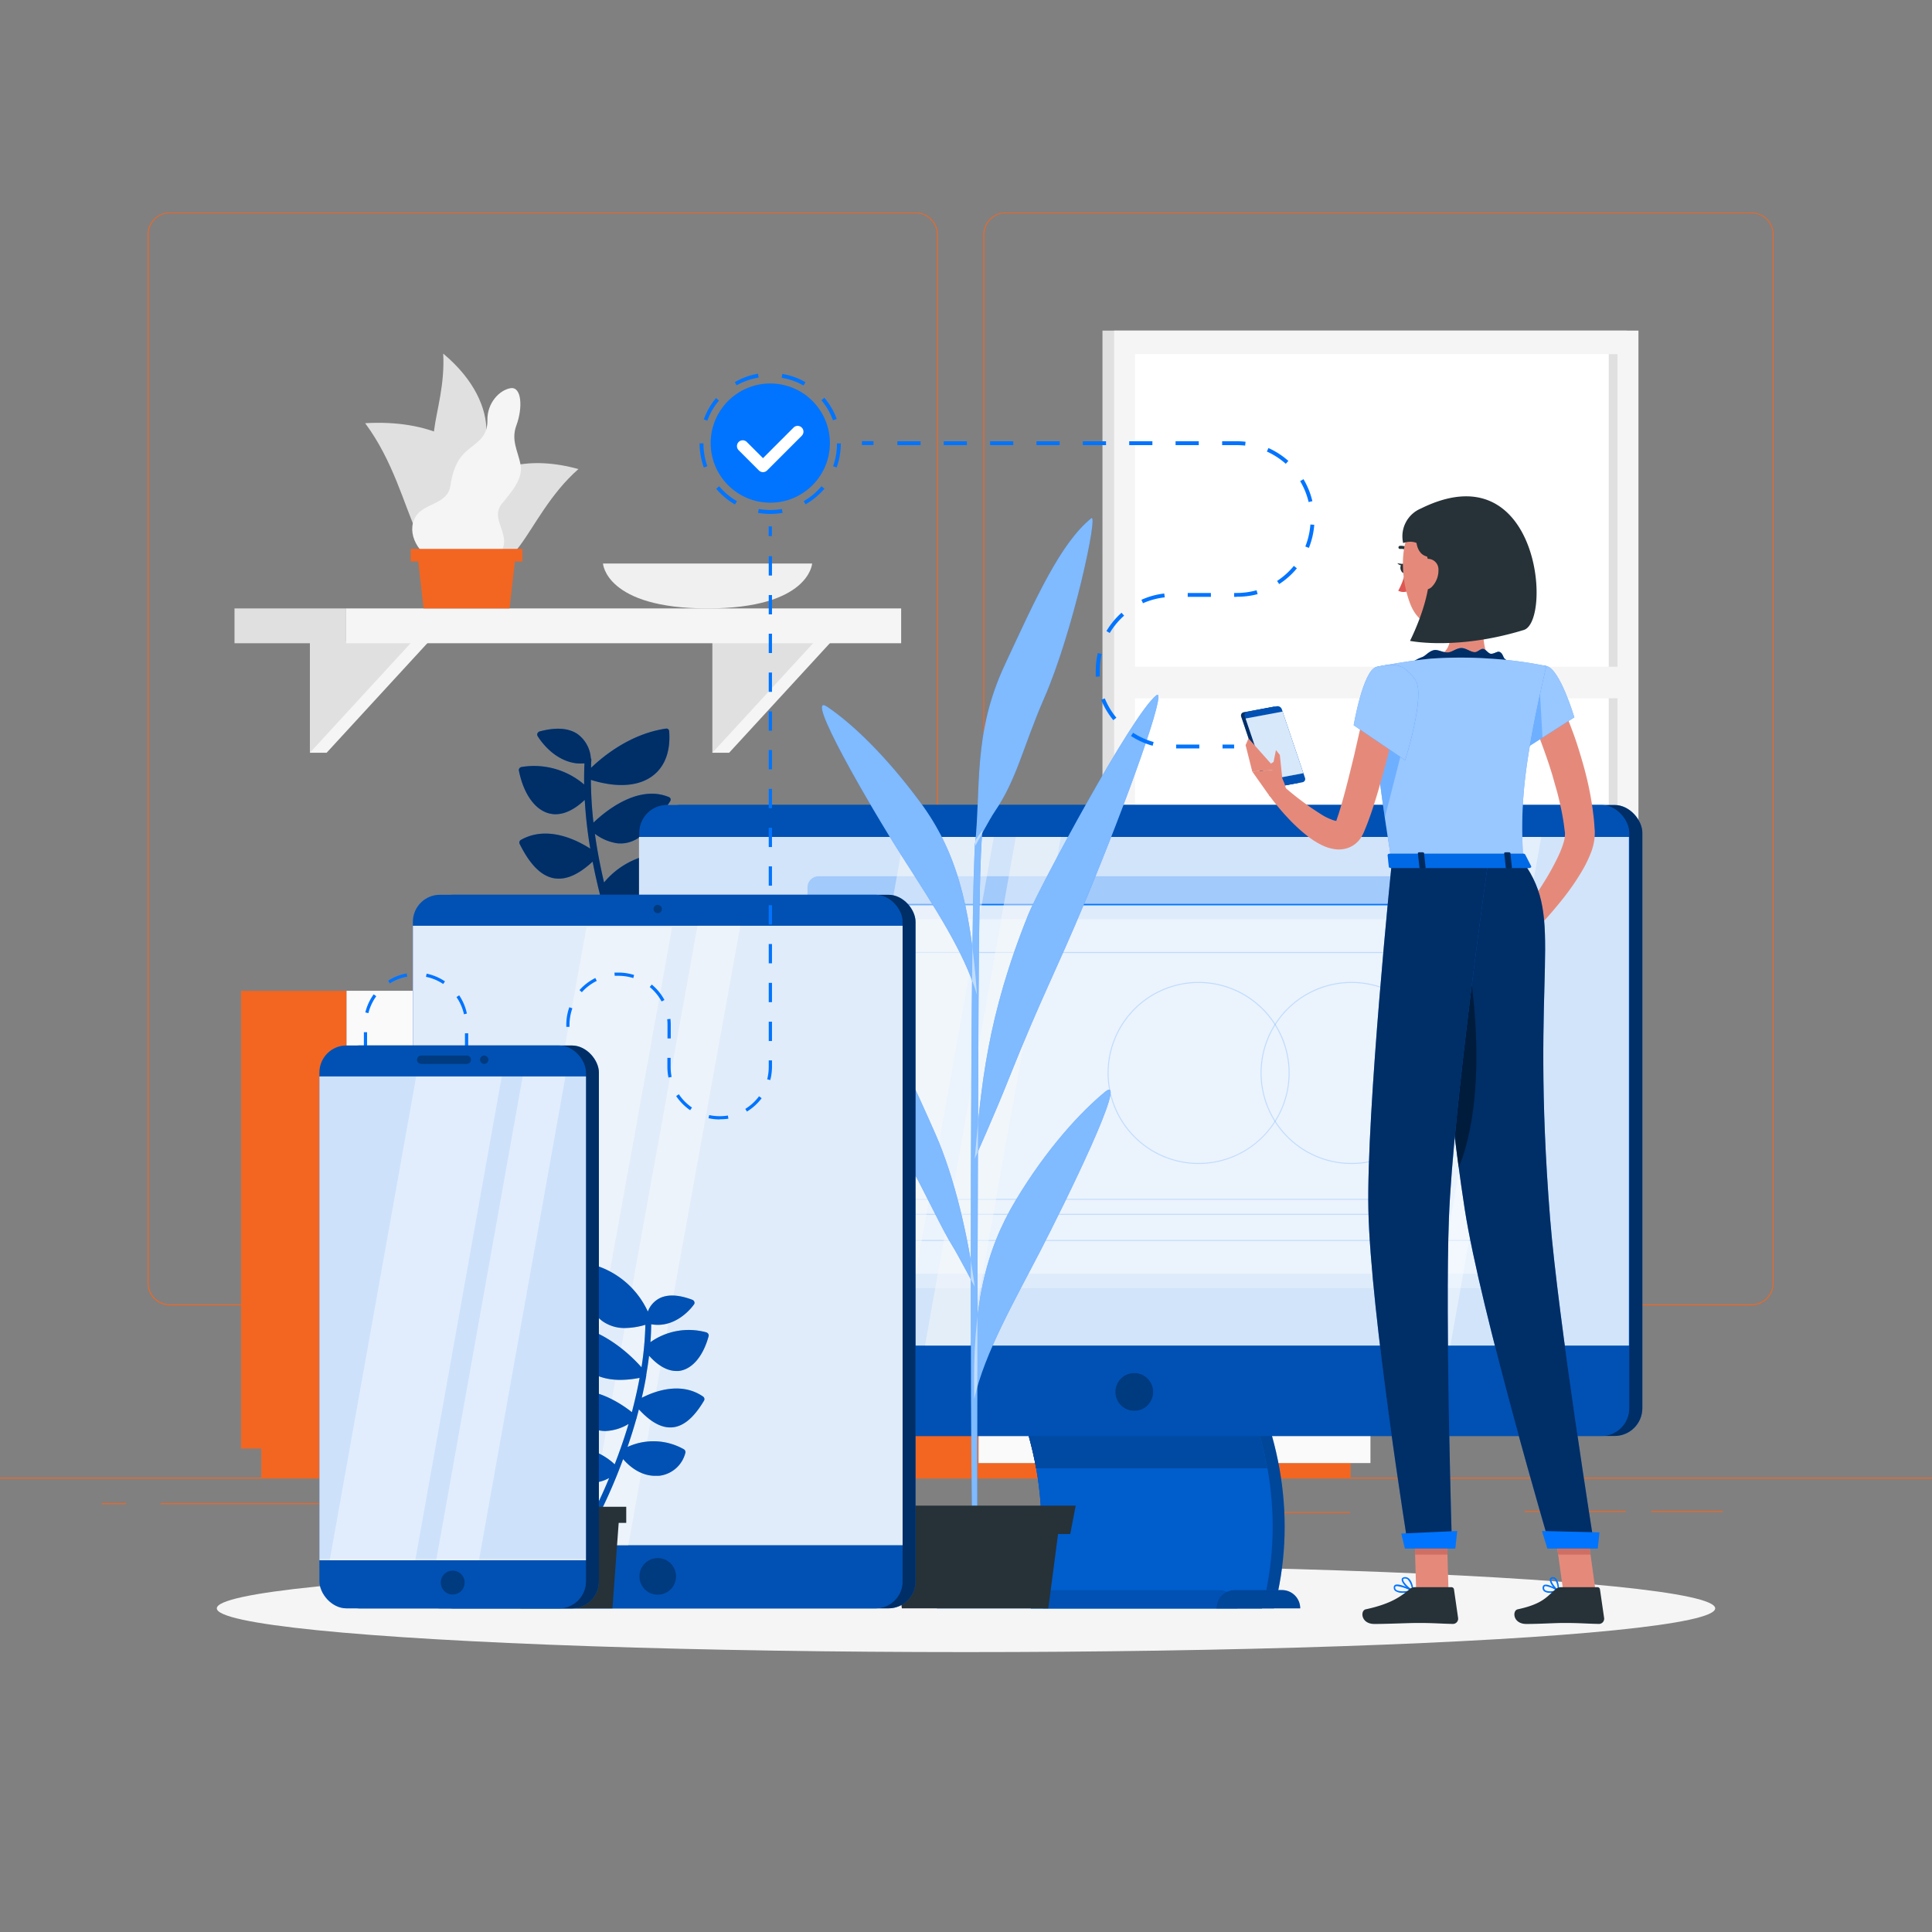 <svg xmlns="http://www.w3.org/2000/svg" viewBox="0 0 500 500"><rect x="0" y="0" width="500" height="500" fill="#808080" stroke="none"/><path d="M0 382.4h500v.25H0zM427.32 391.05h18.53v.25h-18.53zM394.59 391.05h26.16v.25h-26.16zM330.03 391.3h19.36v.25h-19.36zM41.58 389.03h43.19v.25H41.58zM26.34 389.03h6.33v.25h-6.33zM101.97 396.56h62.98v.25h-62.98zM237 337.8H43.91a5.71 5.71 0 0 1-5.7-5.71V60.66a5.71 5.71 0 0 1 5.7-5.66H237a5.71 5.71 0 0 1 5.71 5.71v271.38a5.71 5.71 0 0 1-5.71 5.71ZM43.91 55.2a5.46 5.46 0 0 0-5.45 5.46v271.43a5.46 5.46 0 0 0 5.45 5.46H237a5.47 5.47 0 0 0 5.46-5.46V60.66A5.47 5.47 0 0 0 237 55.2ZM453.31 337.8h-193.1a5.72 5.72 0 0 1-5.71-5.71V60.66a5.72 5.72 0 0 1 5.71-5.66h193.1a5.71 5.71 0 0 1 5.69 5.66v271.43a5.71 5.71 0 0 1-5.69 5.71ZM260.21 55.2a5.47 5.47 0 0 0-5.46 5.46v271.43a5.47 5.47 0 0 0 5.46 5.46h193.1a5.47 5.47 0 0 0 5.46-5.46V60.66a5.47 5.47 0 0 0-5.46-5.46Z" style="fill:#f26622"/><path d="M285.32 85.56h135.7v129.56h-135.7z" style="fill:#e0e0e0"/><path d="M288.33 85.56h135.7v129.56h-135.7z" style="fill:#f5f5f5"/><path d="M297.48 87.91h117.4v124.87h-117.4z" style="fill:#ffffff" transform="rotate(90 356.185 150.345)"/><path d="M358.78 149.2h117.4v2.28h-117.4z" style="fill:#e0e0e0" transform="rotate(90 417.48 150.34)"/><path d="M290.57 172.55h131.22v8.16H290.57z" style="fill:#f5f5f5"/><path d="M226.47 319.25h26.78v59.39h-26.78zM231.62 378.64h117.92v3.76H231.62z" style="fill:#f26622"/><path d="M253.26 319.25h101.42v59.39H253.26z" style="fill:#fafafa" transform="rotate(180 303.965 348.945)"/><path d="M263.79 326.56h80.36v19.48h-80.36z" style="fill:#f26622" transform="rotate(180 303.965 336.3)"/><path d="M263.79 351.85h80.36v19.48h-80.36z" style="fill:#f26622" transform="rotate(180 303.965 361.585)"/><rect width="26.45" height="2.67" x="290.74" y="334.96" rx="1.18" style="fill:#fafafa"/><rect width="26.45" height="2.67" x="290.74" y="360.25" rx="1.18" style="fill:#fafafa"/><path d="M62.37 256.42h27.32v118.47H62.37zM67.62 374.89h134.72v7.51H67.62z" style="fill:#f26622"/><path d="M89.69 256.42h117.89v118.47H89.69z" style="fill:#fafafa" transform="rotate(180 148.635 315.655)"/><path d="M100.43 271h96.41v38.86h-96.41z" style="fill:#f26622" transform="rotate(180 148.635 290.425)"/><path d="M100.43 321.45h96.41v38.86h-96.41z" style="fill:#f26622" transform="rotate(180 148.635 340.88)"/><path d="M159.46 293.09h-21.65a2.67 2.67 0 0 1-2.66-2.66 2.67 2.67 0 0 1 2.66-2.67h21.65a2.67 2.67 0 0 1 2.66 2.67 2.67 2.67 0 0 1-2.66 2.66ZM159.46 343.54h-21.65a2.67 2.67 0 0 1-2.66-2.66 2.67 2.67 0 0 1 2.66-2.66h21.65a2.67 2.67 0 0 1 2.66 2.66 2.66 2.66 0 0 1-2.66 2.66ZM315 309.83s-20.12-34.69 7.79-62.3c0 0 7.29 4.74 7.18 11.13s-7.8 8-6.15 13.33 8.91 10.55 4.15 15 .76 8.32.44 13.72-13.41 9.12-13.41 9.12Z" style="fill:#fafafa"/><path d="M285.58 299.92s.69 19.33 27.07 19.33 27.06-19.33 27.06-19.33Z" style="fill:#f26622"/><path d="M316.52 313s8.15-39.27-27-56.67c0 0-5.41 6.81-3.29 12.83s9.92 5.13 10 10.71-5.14 12.83.78 15.5 1.89 8.15 3.9 13.17 15.61 4.46 15.61 4.46Z" style="fill:#f26622"/><path d="M156.05 145.84s.69 11.62 27.06 11.62 27.07-11.62 27.07-11.62Z" style="fill:#f0f0f0"/><path d="m84.53 165.92-4.33 28.89h4.33l26.56-28.89H84.53z" style="fill:#f5f5f5"/><path d="M80.2 165.92v28.89l26.56-28.89H80.2z" style="fill:#e0e0e0"/><path d="m188.7 165.92-4.34 28.89h4.34l26.56-28.89H188.7z" style="fill:#f5f5f5"/><path d="M184.36 165.92v28.89l26.57-28.89h-26.57z" style="fill:#e0e0e0"/><path d="M60.7 157.46h28.89v9.01H60.7z" style="fill:#e0e0e0" transform="rotate(180 75.14 161.965)"/><path d="M89.59 157.46h143.63v9.01H89.59z" style="fill:#f5f5f5"/><path d="M119.1 120.44c7.47 1 12.09-15.19-4.4-28.93.89 15.9-8.61 27.14 4.4 28.93Z" style="fill:#e0e0e0"/><path d="M124.59 141.7c10.82-7.59 3.41-34.1-30.09-32.18 14.5 19.48 11.21 45.4 30.09 32.18Z" style="fill:#e0e0e0"/><path d="M120.77 141.52c-7.2-7.75 3-27.25 28.93-20.13-14.62 12.84-16.39 33.61-28.93 20.13Z" style="fill:#e0e0e0"/><path d="M130 130.22c2.49-3 5.43-6.44 4.72-10s-2.5-6.29-1.08-10.13c1.7-4.6 1.37-10.09-1.5-9.63s-6.09 3.83-6 8.28-2.77 5.7-5.42 8-3.68 5.64-4.16 9c-.83 5.22-7.6 4.23-9.4 8.77-1.85 4.38 1.85 10.22 7.77 11.56s10.14 2.18 14.18-2.44c4.1-4.99-2.8-9.07.89-13.41Z" style="fill:#f5f5f5"/><path d="M109.62 157.46h22.25l1.68-14.79h-25.61l1.68 14.79z" style="fill:#f26622"/><path d="M106.28 142.05h28.92v3.26h-28.92z" style="fill:#f26622" transform="rotate(180 120.745 143.68)"/><path d="M157.7 240.48h24.16v15.93H157.7z" style="fill:#f5f5f5"/><path d="M139.57 240.48h18.14v15.93h-18.14z" style="fill:#e0e0e0" transform="rotate(180 148.635 248.45)"/><path d="M122.12 232h10.36v24.42h-10.36z" style="fill:#f5f5f5"/><path d="M114.34 232h7.78v24.42h-7.78z" style="fill:#e0e0e0" transform="rotate(180 118.23 244.21)"/><ellipse cx="250" cy="416.24" rx="193.89" ry="11.32" style="fill:#f5f5f5"/><path d="M157.18 231.82a13 13 0 0 0 3.62 1 11 11 0 0 0 7.33-1.7c3.43-2.22 5.51-6.11 5.18-9.69a.7.7 0 0 0-.71-.63 20.93 20.93 0 0 0-16.27 7.58c-.94-4-1.77-8.23-2.37-12.59a12.59 12.59 0 0 0 5.69 2.44 7.9 7.9 0 0 0 2.57-.11c4.47-.92 8-5.71 11.22-10.76a.77.77 0 0 0 .1-.62.67.67 0 0 0-.4-.45c-8.15-3.4-16.79 3.95-19.55 6.6a104.07 104.07 0 0 1-.67-11.06 30.13 30.13 0 0 0 5.35 1.18c4.39.51 8.08-.25 10.72-2.29 3.13-2.4 4.58-6.39 4.19-11.52a.71.71 0 0 0-.83-.64c-9.28 1.35-16.41 7.29-19.38 10.15 0-.66 0-1.32.07-2a.71.71 0 0 0-.13-.46 8.47 8.47 0 0 0-3.54-6.35c-2.33-1.51-5.59-1.71-9.7-.61a.9.9 0 0 0-.56.47.76.76 0 0 0 0 .69c.17.29 3.76 6.35 10.09 7.1a11.72 11.72 0 0 0 2.06 0c-.08 1.82-.11 3.65-.08 5.48a19.93 19.93 0 0 0-16.18-4.54.9.9 0 0 0-.57.34.77.77 0 0 0-.14.62c1.26 6.19 4.31 10.36 8.16 11.14.17 0 .35.06.54.09 2 .23 4.86-.36 8.34-3.67a115.68 115.68 0 0 0 1.43 12.62c-3.36-2.17-11.07-6.14-17.93-2.28a.8.8 0 0 0-.37 1c2.79 5.64 5.83 8.58 9.31 9h.09c2.9.31 6-1.13 9.51-4.36.79 4.08 1.73 8 2.73 11.64-3.24-2.71-7.38-2.83-12.79-.4a.87.87 0 0 0-.48.58.7.7 0 0 0 .19.68c.23.23 4.16 4 9 4.55a9.38 9.38 0 0 0 5.39-.93 158.7 158.7 0 0 0 7.24 19.52.76.76 0 0 0 .62.43 1 1 0 0 0 .52-.09.9.9 0 0 0 .44-1.15 165 165 0 0 1-9.05-26Z" style="fill:#0074ff"/><path d="M157.18 231.82a13 13 0 0 0 3.62 1 11 11 0 0 0 7.33-1.7c3.43-2.22 5.51-6.11 5.18-9.69a.7.7 0 0 0-.71-.63 20.93 20.93 0 0 0-16.27 7.58c-.94-4-1.77-8.23-2.37-12.59a12.59 12.59 0 0 0 5.69 2.44 7.9 7.9 0 0 0 2.57-.11c4.47-.92 8-5.71 11.22-10.76a.77.77 0 0 0 .1-.62.67.67 0 0 0-.4-.45c-8.15-3.4-16.79 3.95-19.55 6.6a104.07 104.07 0 0 1-.67-11.06 30.13 30.13 0 0 0 5.35 1.18c4.39.51 8.08-.25 10.72-2.29 3.13-2.4 4.58-6.39 4.19-11.52a.71.71 0 0 0-.83-.64c-9.28 1.35-16.41 7.29-19.38 10.15 0-.66 0-1.32.07-2a.71.71 0 0 0-.13-.46 8.47 8.47 0 0 0-3.54-6.35c-2.33-1.51-5.59-1.71-9.7-.61a.9.9 0 0 0-.56.47.76.76 0 0 0 0 .69c.17.29 3.76 6.35 10.09 7.1a11.72 11.72 0 0 0 2.06 0c-.08 1.82-.11 3.65-.08 5.48a19.93 19.93 0 0 0-16.18-4.54.9.9 0 0 0-.57.34.77.77 0 0 0-.14.62c1.26 6.19 4.31 10.36 8.16 11.14.17 0 .35.06.54.09 2 .23 4.86-.36 8.34-3.67a115.68 115.68 0 0 0 1.43 12.62c-3.36-2.17-11.07-6.14-17.93-2.28a.8.8 0 0 0-.37 1c2.79 5.64 5.83 8.58 9.31 9h.09c2.9.31 6-1.13 9.51-4.36.79 4.08 1.73 8 2.73 11.64-3.24-2.71-7.38-2.83-12.79-.4a.87.87 0 0 0-.48.58.7.7 0 0 0 .19.68c.23.23 4.16 4 9 4.55a9.38 9.38 0 0 0 5.39-.93 158.7 158.7 0 0 0 7.24 19.52.76.76 0 0 0 .62.43 1 1 0 0 0 .52-.09.9.9 0 0 0 .44-1.15 165 165 0 0 1-9.05-26Z" style="opacity:.6" fill="#000000"/><rect width="256.18" height="163.3" x="168.86" y="208.33" rx="7.19" style="fill:#0074ff"/><rect width="256.18" height="163.3" x="168.86" y="208.33" rx="7.19" style="opacity:.6" fill="#000000"/><path d="M329.72 416.24H269.9c5.86-22.1 2.35-45.91-10.52-68h59.82c12.87 22.09 16.38 45.9 10.52 68Z" style="fill:#0074ff"/><path d="M326.6 416.24h-59.83c5.86-22.1 2.36-45.91-10.52-68h59.83c12.92 22.09 16.38 45.9 10.52 68Z" style="fill:#0074ff"/><path d="M328.64 380h-60.48a97.05 97.05 0 0 0-11.91-31.74h60.48A97.5 97.5 0 0 1 328.64 380Z" style="fill:#0074ff"/><g style="opacity:.4"><path d="M329.72 416.24H269.9c5.86-22.1 2.35-45.91-10.52-68h59.82c12.87 22.09 16.38 45.9 10.52 68Z" fill="#000000"/><path d="M326.6 416.24h-59.83c5.86-22.1 2.36-45.91-10.52-68h59.83c12.92 22.09 16.38 45.9 10.52 68Z" fill="#000000"/><path d="M328.64 380h-60.48a97.05 97.05 0 0 0-11.91-31.74h60.48A97.5 97.5 0 0 1 328.64 380Z" fill="#000000"/></g><path d="M326.6 416.24h-59.83c5.86-22.1 2.36-45.91-10.52-68h59.83c12.92 22.09 16.38 45.9 10.52 68Z" style="fill:#0074ff"/><path d="M326.6 416.24h-59.83c5.86-22.1 2.36-45.91-10.52-68h59.83c12.92 22.09 16.38 45.9 10.52 68Z" style="opacity:.2" fill="#000000"/><path d="M328 380h-59.9a97.89 97.89 0 0 0-11.8-31.74h59.9A97.89 97.89 0 0 1 328 380Z" style="opacity:.2" fill="#000000"/><rect width="256.18" height="163.3" x="165.46" y="208.33" rx="7.19" style="fill:#0074ff"/><rect width="256.18" height="163.3" x="165.46" y="208.33" rx="7.19" style="opacity:.3" fill="#000000"/><path d="M315.5 411.51h-68.3a4.73 4.73 0 0 0-4.73 4.73h77.76a4.73 4.73 0 0 0-4.73-4.73Z" style="fill:#0074ff"/><path d="M315.5 411.51h-68.3a4.73 4.73 0 0 0-4.73 4.73h77.76a4.73 4.73 0 0 0-4.73-4.73Z" style="opacity:.3" fill="#000000"/><path d="M165.46 216.6h256.18v131.63H165.46z" style="fill:#0074ff"/><path d="M165.37 216.6h256.18v131.63H165.37z" style="fill:#fafafa;opacity:.84"/><rect width="178.27" height="106.64" x="208.98" y="226.77" rx="2.84" style="fill:#0074ff;opacity:.23"/><path d="M386.5 234.11v96.46a2.84 2.84 0 0 1-2.84 2.84H211.07a2.85 2.85 0 0 1-2.84-2.84v-96.46Z" style="fill:#fafafa;opacity:.67"/><path d="M208.75 237.89h177.23v91.75H208.75z" style="fill:#ffffff;opacity:.41"/><path d="M349.79 301.23a23.55 23.55 0 1 1 23.55-23.55 23.58 23.58 0 0 1-23.55 23.55Zm0-46.85a23.3 23.3 0 1 0 23.3 23.3 23.32 23.32 0 0 0-23.3-23.3Z" style="fill:#0074ff;opacity:.19"/><path d="M310.2 301.23a23.55 23.55 0 1 1 23.55-23.55 23.59 23.59 0 0 1-23.55 23.55Zm0-46.85a23.3 23.3 0 1 0 23.3 23.3 23.33 23.33 0 0 0-23.3-23.3ZM373.22 314.39h-139a.12.12 0 0 1-.12-.13v-3.87a.12.12 0 0 1 .12-.13h139a.12.12 0 0 1 .12.13v3.87a.12.12 0 0 1-.12.13Zm-138.91-.25h138.78v-3.63H234.31Z" style="fill:#0074ff;opacity:.19"/><path d="M381 321.15H213.76a.12.12 0 0 1-.12-.13V246.5a.12.12 0 0 1 .12-.13H381a.12.12 0 0 1 .12.13V321a.12.12 0 0 1-.12.15Zm-167.08-.25h167v-74.28H213.89Z" style="fill:#0074ff;opacity:.19"/><path d="M378.77 230.46a1.51 1.51 0 1 0 1.51-1.5 1.5 1.5 0 0 0-1.51 1.5Z" style="fill:#ffffff"/><circle cx="374.93" cy="230.46" r="1.51" style="fill:#ffffff"/><circle cx="369.58" cy="230.46" r="1.51" style="fill:#ffffff"/><path d="M208.23 233.92H386.5v.38H208.23z" style="fill:#0074ff"/><path d="M233.93 216.6 210.4 348.23h23.29l23.53-131.63h-23.29zM262.9 216.6l-23.52 131.63h11.64l23.53-131.63H262.9z" style="fill:#fafafa;opacity:.47"/><path d="m393.06 216.6-23.53 131.63h5.83l23.52-131.63h-5.82zM382.81 216.6l-23.53 131.63h5.83l23.52-131.63h-5.82z" style="fill:#ffffff;opacity:.4"/><path d="M331.77 411.51h-12.23a4.73 4.73 0 0 0-4.73 4.73h21.68a4.72 4.72 0 0 0-4.72-4.73Z" style="fill:#0074ff"/><path d="M331.77 411.51h-12.23a4.73 4.73 0 0 0-4.73 4.73h21.68a4.72 4.72 0 0 0-4.72-4.73Z" style="opacity:.4" fill="#000000"/><path d="M298.45 360.23a4.9 4.9 0 1 1-4.9-4.9 4.9 4.9 0 0 1 4.9 4.9Z" style="fill:#0074ff"/><path d="M298.45 360.23a4.9 4.9 0 1 1-4.9-4.9 4.9 4.9 0 0 1 4.9 4.9Z" style="opacity:.5" fill="#000000"/><path d="M251.68 399.34c-.69-23.94-.63-169.93.76-181.92l1.89-2.61s-.87 2.32-1.08 43.35-.49 135.09-.26 141.18Z" style="fill:#0074ff"/><path d="M262.91 310.55c8-13.32 16.76-22.79 23.1-28s-10.28 28.62-16.78 41.21-14.51 26.51-17.09 38.27c-.5-23.92 2.76-38.16 10.77-51.48ZM252.3 219.1c1.64-15.14-.58-29.13 7.66-46.86s14.51-31.65 22.46-38.12c1.91-1.56-4.62 29.26-12.21 46.62-5.35 12.25-7.07 21-12.75 29.26-1.33 1.92-5.16 9.1-5.16 9.1ZM252.26 299.88c1.66-18.69 3.16-36.69 13.89-63.28 2.61-6.48 26.8-51.76 33.11-56.66 3.09-2.41-7.72 27.68-18.28 53-7.91 19-11.19 24.44-20 46.48-3.45 8.73-8.72 20.46-8.72 20.46ZM238.18 207.65c-9-12.19-17.7-20.43-24.09-24.74s11 25.66 19.36 38.74 15.93 24.43 19.39 35.77c-1.66-23.87-5.66-37.57-14.66-49.77ZM252.26 333c-1.7-13-5.2-28.27-10.2-39.59s-12.7-28.68-18.82-34.57c-1.47-1.42 6.4 32.35 11.46 41.33s8.76 17.45 11.94 22.54c1.06 1.65 5.62 10.29 5.62 10.29Z" style="fill:#0074ff"/><path d="M251.68 399.34c-.69-23.94-.63-169.93.76-181.92l1.89-2.61s-.87 2.32-1.08 43.35-.49 135.09-.26 141.18Z" style="fill:#ffffff;opacity:.5"/><path d="M262.91 310.55c8-13.32 16.76-22.79 23.1-28s-10.28 28.62-16.78 41.21-14.51 26.51-17.09 38.27c-.5-23.92 2.76-38.16 10.77-51.48ZM252.3 219.1c1.64-15.14-.58-29.13 7.66-46.86s14.51-31.65 22.46-38.12c1.91-1.56-4.62 29.26-12.21 46.62-5.35 12.25-7.07 21-12.75 29.26-1.33 1.92-5.16 9.1-5.16 9.1ZM252.26 299.88c1.66-18.69 3.16-36.69 13.89-63.28 2.61-6.48 26.8-51.76 33.11-56.66 3.09-2.41-7.72 27.68-18.28 53-7.91 19-11.19 24.44-20 46.48-3.45 8.73-8.72 20.46-8.72 20.46ZM238.18 207.65c-9-12.19-17.7-20.43-24.09-24.74s11 25.66 19.36 38.74 15.93 24.43 19.39 35.77c-1.66-23.87-5.66-37.57-14.66-49.77ZM252.26 333c-1.7-13-5.2-28.27-10.2-39.59s-12.7-28.68-18.82-34.57c-1.47-1.42 6.4 32.35 11.46 41.33s8.76 17.45 11.94 22.54c1.06 1.65 5.62 10.29 5.62 10.29Z" style="fill:#ffffff;opacity:.5"/><path d="M271.3 416.24h-37.9l-2.86-21.78h43.62l-2.86 21.78z" style="fill:#263238"/><path d="M276.98 397h-49.27l-1.41-7.35h52.09l-1.41 7.35z" style="fill:#263238"/><rect width="126.73" height="184.67" x="110.21" y="231.57" rx="6.99" style="fill:#0074ff"/><rect width="126.73" height="184.67" x="110.21" y="231.57" rx="6.99" style="opacity:.6" fill="#000000"/><rect width="126.73" height="184.67" x="106.86" y="231.57" rx="6.99" style="fill:#0074ff"/><rect width="126.73" height="184.67" x="106.86" y="231.57" rx="6.99" style="opacity:.3" fill="#000000"/><path d="M106.86 239.59h126.73v160.3H106.86z" style="fill:#fafafa"/><path d="M106.86 239.59h126.73v160.3H106.86z" style="fill:#0074ff;opacity:.1"/><path d="m151.79 239.99-29 160.3h22.15l29-160.3h-22.15zM180.52 239.59l-29 160.31h11.07l29-160.31h-11.07z" style="fill:#fafafa;opacity:.48"/><circle cx="170.22" cy="407.97" r="4.76" style="fill:#0074ff"/><circle cx="170.22" cy="407.97" r="4.76" style="opacity:.5" fill="#000000"/><path d="M171.32 235.26a1.1 1.1 0 1 1-1.1-1.1 1.1 1.1 0 0 1 1.1 1.1Z" style="fill:#0074ff"/><path d="M171.32 235.26a1.1 1.1 0 1 1-1.1-1.1 1.1 1.1 0 0 1 1.1 1.1Z" style="opacity:.5" fill="#000000"/><path d="m328.51 204 7.63-1.43a.84.84 0 0 0 .65-1.12l-6-17.77a1.18 1.18 0 0 0-1.29-.76l-7.62 1.42a.84.84 0 0 0-.65 1.13l6 17.77a1.16 1.16 0 0 0 1.28.76Z" style="fill:#0074ff"/><path d="m328.51 204 7.63-1.43a.84.84 0 0 0 .65-1.12l-6-17.77a1.18 1.18 0 0 0-1.29-.76l-7.62 1.42a.84.84 0 0 0-.65 1.13l6 17.77a1.16 1.16 0 0 0 1.28.76Z" style="opacity:.6" fill="#000000"/><path d="m329.45 203.86 7.62-1.42a.84.84 0 0 0 .65-1.13l-6-17.77a1.18 1.18 0 0 0-1.29-.76l-7.62 1.43a.83.83 0 0 0-.65 1.12l6 17.77a1.18 1.18 0 0 0 1.29.76Z" style="fill:#0074ff"/><path d="m329.45 203.86 7.62-1.42a.84.84 0 0 0 .65-1.13l-6-17.77a1.18 1.18 0 0 0-1.29-.76l-7.62 1.43a.83.83 0 0 0-.65 1.12l6 17.77a1.18 1.18 0 0 0 1.29.76Z" style="opacity:.3" fill="#000000"/><path d="m327.75 201.89 9.56-1.79-5.38-15.94-9.57 1.79 5.39 15.94z" style="fill:#fafafa"/><path d="m327.75 201.89 9.56-1.79-5.38-15.94-9.57 1.79 5.39 15.94z" style="fill:#0074ff;opacity:.14"/><path d="m322.36 192.84.75-1.74 7.2 8.09-6.23.48-1.72-6.83z" style="fill:#e58a7b"/><circle cx="199.35" cy="114.67" r="15.43" style="fill:#0074ff"/><path d="M199.35 133a18.47 18.47 0 0 1-3.16-.27l.17-1a17.83 17.83 0 0 0 6 0l.17 1a18.91 18.91 0 0 1-3.18.27Zm-9.13-2.44a18.31 18.31 0 0 1-4.87-4.07l.77-.65a17.23 17.23 0 0 0 4.6 3.86Zm18.28 0-.5-.86a17.23 17.23 0 0 0 4.6-3.86l.76.64a18.15 18.15 0 0 1-4.86 4.02ZM182.16 121a18.22 18.22 0 0 1-1.1-6.26h1a17.19 17.19 0 0 0 1 5.91Zm34.38 0-.94-.34a17.19 17.19 0 0 0 1-5.91h1a18.22 18.22 0 0 1-1.06 6.17Zm-33.46-12.13-.94-.34a18.27 18.27 0 0 1 3.17-5.51l.76.64a17.36 17.36 0 0 0-2.99 5.13Zm32.5-.1a17.2 17.2 0 0 0-3-5.18l.77-.65a18.42 18.42 0 0 1 3.2 5.48Zm-24.92-9-.5-.86a17.92 17.92 0 0 1 6-2.19l.17 1a17.29 17.29 0 0 0-5.67 1.99Zm17.28 0a17 17 0 0 0-5.64-2l.17-1a18.28 18.28 0 0 1 6 2.15ZM316.39 192.69h3v1h-3zM310.38 193.69h-6v-1h6ZM298.3 193a19.92 19.92 0 0 1-5.6-2.53l.55-.83a19 19 0 0 0 5.31 2.39Zm-10.17-6.62a19.83 19.83 0 0 1-3.14-5.27l.93-.37a19.14 19.14 0 0 0 3 5Zm-4.54-11.25v-1.54a20.17 20.17 0 0 1 .52-4.58l1 .23a19.21 19.21 0 0 0-.49 4.35v1.47Zm3.62-11.3-.86-.51a20.22 20.22 0 0 1 3.9-4.74l.67.75a19.11 19.11 0 0 0-3.71 4.47Zm8.6-7.69-.41-.91a19.82 19.82 0 0 1 5.91-1.63l.12 1a19.16 19.16 0 0 0-5.62 1.51Zm24.24-1.68h-.66v-1h.66a19.39 19.39 0 0 0 5.15-.7l.27 1a20.19 20.19 0 0 1-5.42.67Zm-6.67 0h-6v-1h6Zm17.68-3.28-.55-.83a19.2 19.2 0 0 0 4.34-3.9l.78.63a20 20 0 0 1-4.57 4.07Zm7.69-9.38-.93-.37a19.47 19.47 0 0 0 1.31-5.69l1 .08a20.42 20.42 0 0 1-1.38 5.95Zm-.08-11.87a19.1 19.1 0 0 0-2.19-5.41l.86-.51a20 20 0 0 1 2.3 5.69Zm-5.91-9.9a19.36 19.36 0 0 0-4.89-3.17l.4-.91a20 20 0 0 1 5.15 3.33Zm-10.52-4.71a19.77 19.77 0 0 0-2.18-.12h-3.77v-1h3.76a17.25 17.25 0 0 1 2.3.13Zm-12-.12h-6v-1h6Zm-12 0h-6v-1h6Zm-12 0h-6v-1h6Zm-12 0h-6v-1h6Zm-12 0h-6v-1h6Zm-12 0h-6v-1h6Zm-12 0h-6v-1h6ZM223.06 114.17h3v1h-3zM198.93 136.22h.84v2.51h-.84zM95 302.28h-.83v-5H95Zm0-10h-.83v-5H95Zm91.27-2.57a13.51 13.51 0 0 1-2.91-.32l.18-.81a13.12 13.12 0 0 0 4.84.12l.13.82a13.91 13.91 0 0 1-2.26.14Zm-51.54 0-.05-.84a12.71 12.71 0 0 0 4.68-1.21l.36.75a13.51 13.51 0 0 1-5.01 1.22Zm-5.13-.71a13.49 13.49 0 0 1-4.49-2.53l.54-.64a12.66 12.66 0 0 0 4.21 2.38Zm63.72-1.31-.44-.71a12.77 12.77 0 0 0 3.56-3.27l.68.5a13.56 13.56 0 0 1-3.8 3.45Zm-14.71-.37a13.56 13.56 0 0 1-3.62-3.66l.7-.47a12.65 12.65 0 0 0 3.4 3.44Zm-34.78-2-.61-.56a12.72 12.72 0 0 0 2.52-4.13l.79.29a13.51 13.51 0 0 1-2.7 4.34Zm-21.94-2.84a13.35 13.35 0 0 1-1.48-4.94l.83-.08a12.55 12.55 0 0 0 1.39 4.63Zm-26.89-.3h-.83v-5H95Zm104.36-2.65-.81-.21a13.13 13.13 0 0 0 .4-3.18v-1.71h.84v1.71a13.82 13.82 0 0 1-.45 3.39Zm-26.36-.66a13.82 13.82 0 0 1-.28-2.73v-2.36h.84v2.36a12.93 12.93 0 0 0 .26 2.56Zm-25.64-3.08h-.83v-5h.83Zm-26.19-3.37h-.84v-5h.84ZM95 272.13h-.83v-5H95Zm104.79-2.72h-.84v-5h.84Zm-26.2-.66h-.84v-3.54a11.32 11.32 0 0 0-.08-1.43l.83-.1a13.08 13.08 0 0 1 .09 1.53Zm-26.2-3h-.83v-.53a13.52 13.52 0 0 1 .78-4.55l.79.28a12.62 12.62 0 0 0-.74 4.27Zm-27.32-3.26a12.57 12.57 0 0 0-1.93-4.44l.69-.47a13.3 13.3 0 0 1 2 4.73Zm-24.71-.28-.81-.2a13.4 13.4 0 0 1 2.16-4.68l.67.49a12.81 12.81 0 0 0-2.04 4.38Zm104.43-2.85h-.84v-5h.84Zm-28.57-.18a12.73 12.73 0 0 0-3.07-3.74l.53-.64a13.54 13.54 0 0 1 3.28 4Zm-20.62-2.38-.63-.56a13.48 13.48 0 0 1 4.1-3.13l.37.75a12.5 12.5 0 0 0-3.86 2.93Zm-35.9-2.14a12.52 12.52 0 0 0-4.46-1.86l.17-.82a13.33 13.33 0 0 1 4.75 2Zm-13.8-.15-.44-.71a13.2 13.2 0 0 1 4.8-1.88l.15.83a12.53 12.53 0 0 0-4.53 1.75Zm63-1.38a12.6 12.6 0 0 0-3.82-.59h-1l-.06-.84h1a13.73 13.73 0 0 1 4.08.62Zm35.89-3.82h-.84v-5h.84Zm0-10.05h-.84v-5h.84Zm0-10.05h-.84v-5h.84Zm0-10h-.84v-5h.84Zm0-10.05h-.84v-5h.84Zm0-10.06h-.84v-5h.84Zm0-10h-.84v-5h.84Zm0-10.05h-.84v-5h.84Zm0-10.05h-.84v-5h.84Zm0-10h-.84v-5h.84Zm0-10.05h-.84v-5h.84ZM94.15 307.41h.84v2.51h-.84z" style="fill:#0074ff"/><path d="M197.46 122.19a1.53 1.53 0 0 1-1.06-.44l-5.24-5.24a1.51 1.51 0 0 1 0-2.12 1.49 1.49 0 0 1 2.12 0l4.18 4.18 7.95-7.95a1.5 1.5 0 0 1 2.12 2.12l-9 9a1.49 1.49 0 0 1-1.07.45Z" style="fill:#ffffff"/><path d="M385.5 152.11c-1 5-3.18 15 .3 18.35 0 0-1.36 5-10.59 5-10.16 0-4.86-5-4.86-5 5.55-1.32 5.4-5.43 4.44-9.29Z" style="fill:#e58a7b"/><path d="M365.28 172.17c0-.75 1.14-1.52 2.8-2.12.89-.33 1.76-1.58 3.11-1.81 1-.17 2.29.69 3.57.6 1.07-.08 2.19-1.12 3.43-1.13s2.24 1 3.46 1.07c.76 0 1.52-.92 2.16-.86s1.33 1.15 1.94 1.26c.81.14 1.72-.67 2.27-.49.88.28 1 1.47 1.39 1.79 1.12.91 2 1.77 1 1.93-2.47.39-2.57-1-5.07-1s-2.5 1-5 .95-2.49-1-5-1-2.46.69-5 .95a13.15 13.15 0 0 1-5.06-.14Z" style="fill:#0074ff"/><path d="M365.28 172.17c0-.75 1.14-1.52 2.8-2.12.89-.33 1.76-1.58 3.11-1.81 1-.17 2.29.69 3.57.6 1.07-.08 2.19-1.12 3.43-1.13s2.24 1 3.46 1.07c.76 0 1.52-.92 2.16-.86s1.33 1.15 1.94 1.26c.81.14 1.72-.67 2.27-.49.88.28 1 1.47 1.39 1.79 1.12.91 2 1.77 1 1.93-2.47.39-2.57-1-5.07-1s-2.5 1-5 .95-2.49-1-5-1-2.46.69-5 .95a13.15 13.15 0 0 1-5.06-.14Z" style="opacity:.6" fill="#000000"/><path d="M403.66 181.23c1.3 2.75 2.32 5.38 3.35 8.12s1.86 5.5 2.66 8.29a87.18 87.18 0 0 1 2 8.56c.24 1.45.49 2.9.65 4.39.1.73.19 1.47.24 2.22l.17 2.3a14.15 14.15 0 0 1-1 5.56 31.72 31.72 0 0 1-2.05 4.3 62.78 62.78 0 0 1-5 7.36A111.37 111.37 0 0 1 393 245l-3.12-2.88c1.65-2.18 3.34-4.42 4.92-6.68s3.16-4.52 4.59-6.83a66.12 66.12 0 0 0 3.88-7 25 25 0 0 0 1.34-3.41 7.62 7.62 0 0 0 .4-2.69l-.25-1.89c-.07-.65-.18-1.3-.31-2-.21-1.3-.5-2.61-.79-3.91s-.62-2.6-1-3.9-.72-2.6-1.12-3.89c-.79-2.58-1.7-5.15-2.64-7.69s-2-5.12-3-7.49Z" style="fill:#e58a7b"/><path d="M400.25 172.37c3.48.76 7.19 13.28 7.19 13.28l-13.7 8.74s-4.3-10-2.64-14.36c1.74-4.5 5.04-8.56 9.15-7.66Z" style="fill:#0074ff"/><path d="M400.25 172.37c3.48.76 7.19 13.28 7.19 13.28l-13.7 8.74s-4.3-10-2.64-14.36c1.74-4.5 5.04-8.56 9.15-7.66Z" style="fill:#ffffff;opacity:.6"/><path d="m398.39 176.63-4.68 17.68v.08l5.48-3.5Z" style="fill:#0074ff;opacity:.28"/><path d="M356.19 172.61s-4 1.41 4 50.55h34c-.57-13.84-.59-22.38 6-50.79a101.12 101.12 0 0 0-14.45-1.91 110.53 110.53 0 0 0-15.45 0c-6.57.61-14.1 2.15-14.1 2.15Z" style="fill:#0074ff"/><path d="M356.19 172.61s-4 1.41 4 50.55h34c-.57-13.84-.59-22.38 6-50.79a101.12 101.12 0 0 0-14.45-1.91 110.53 110.53 0 0 0-15.45 0c-6.57.61-14.1 2.15-14.1 2.15Z" style="fill:#ffffff;opacity:.6"/><path d="m391.5 241-8.1-2.44 3.38 7.82s5.35.52 7.28-2.38ZM376.84 241.14l3.18 6.39 6.76-1.13-3.38-7.82-6.56 2.56zM412.93 411.73h-8.37l-2.7-19.4h8.38l2.69 19.4zM374.87 411.73h-8.37l-.56-19.4h8.37l.56 19.4z" style="fill:#e58a7b"/><path d="m365.94 392.34.29 9.99h8.38l-.29-9.99h-8.38zM410.24 392.34h-8.38l1.39 9.99h8.38l-1.39-9.99z" style="fill:#cf6f64"/><path d="M369.18 223.16s4.86 57.5 9.91 89.9c4.07 26.17 22.14 87.34 22.14 87.34h11.42s-9.41-59.08-11.48-85c-5.23-65.5 3.94-77.09-6.95-92.28Z" style="fill:#0074ff"/><path d="M369.18 223.16s4.86 57.5 9.91 89.9c4.07 26.17 22.14 87.34 22.14 87.34h11.42s-9.41-59.08-11.48-85c-5.23-65.5 3.94-77.09-6.95-92.28Z" style="opacity:.6" fill="#000000"/><path d="M379.56 245.78s-4.68 14.58-4.61 35.61c.81 7.11 1.67 14.17 2.55 20.71 2.68-6.1 7.61-23.88 2.06-56.32Z" style="opacity:.4" fill="#000000"/><path d="M360.2 223.16s-6.61 64.53-6.06 90.07c.57 26.57 10.31 87.17 10.31 87.17h11.32s-1.79-59-.79-85.14c1.09-28.45 10.13-92.1 10.13-92.1Z" style="fill:#0074ff"/><path d="M360.2 223.16s-6.61 64.53-6.06 90.07c.57 26.57 10.31 87.17 10.31 87.17h11.32s-1.79-59-.79-85.14c1.09-28.45 10.13-92.1 10.13-92.1Z" style="opacity:.6" fill="#000000"/><path d="M401.17 412.22a2.44 2.44 0 0 1-1.6-.43 1.16 1.16 0 0 1-.33-1.06.69.69 0 0 1 .4-.56c1-.43 3.52 1.2 3.8 1.39a.2.2 0 0 1 .09.2.19.19 0 0 1-.15.16 10.18 10.18 0 0 1-2.21.3Zm-1.12-1.73a.51.51 0 0 0-.25.05c-.06 0-.14.08-.16.25a.72.72 0 0 0 .2.7c.42.39 1.52.44 3 .15a7.27 7.27 0 0 0-2.79-1.15Z" style="fill:#0074ff"/><path d="M403.33 411.93a.16.16 0 0 1-.09 0c-.8-.45-2.32-2.26-2.14-3.2a.7.7 0 0 1 .67-.56 1 1 0 0 1 .84.27c.91.8.92 3.22.92 3.32a.19.19 0 0 1-.1.17.17.17 0 0 1-.1 0Zm-1.42-3.4h-.09c-.25 0-.31.14-.33.23-.11.58.84 1.94 1.63 2.57a4.49 4.49 0 0 0-.77-2.63.64.64 0 0 0-.44-.17ZM363.06 412.22a3.19 3.19 0 0 1-2-.51 1.1 1.1 0 0 1-.35-1 .63.63 0 0 1 .33-.53c1-.56 4.37 1.15 4.74 1.34a.2.2 0 0 1 .11.21.19.19 0 0 1-.16.16 14.34 14.34 0 0 1-2.67.33Zm-1.49-1.73a.79.79 0 0 0-.37.07.26.26 0 0 0-.13.22.72.72 0 0 0 .23.63c.51.46 1.89.54 3.74.23a10.78 10.78 0 0 0-3.47-1.15Z" style="fill:#0074ff"/><path d="M365.66 411.93h-.08c-1-.45-3-2.26-2.82-3.21 0-.22.2-.5.75-.56a1.46 1.46 0 0 1 1.1.35c1.05.87 1.24 3.13 1.25 3.22a.21.21 0 0 1-.08.18.19.19 0 0 1-.12.02Zm-2-3.4h-.12c-.36 0-.39.18-.4.23-.09.57 1.25 2 2.27 2.6a4.65 4.65 0 0 0-1.07-2.58 1.05 1.05 0 0 0-.67-.25Z" style="fill:#0074ff"/><path d="M365.37 143.3a.42.42 0 0 1-.35-.13 3.13 3.13 0 0 0-2.65-1.11.4.4 0 0 1-.45-.34.41.41 0 0 1 .33-.45 4 4 0 0 1 3.36 1.37.41.41 0 0 1 0 .56.45.45 0 0 1-.24.1Z" style="fill:#263238"/><path d="M363.63 148.27a18 18 0 0 1-1.77 4.61 2.91 2.91 0 0 0 2.45.11Z" style="fill:#df5753"/><path d="M364.07 147c.09.67-.18 1.26-.62 1.32s-.87-.43-1-1.09.18-1.27.62-1.33.93.47 1 1.1Z" style="fill:#263238"/><path d="m363.3 146-1.67-.23s1 1.08 1.67.23ZM404 410.76h9.41a.65.65 0 0 1 .66.57l1.08 7.45a1.35 1.35 0 0 1-1.35 1.49c-3.28-.06-4.86-.25-9-.25-2.54 0-6.26.26-9.78.26s-3.7-3.48-2.24-3.79c6.57-1.41 7.6-3.36 9.82-5.22a2.17 2.17 0 0 1 1.4-.51ZM366.21 410.76h9.41a.67.67 0 0 1 .67.57l1.07 7.45a1.35 1.35 0 0 1-1.34 1.49c-3.28-.06-4.86-.25-9-.25-2.55 0-7.81.26-11.33.26s-3.7-3.48-2.24-3.79c6.56-1.41 9.15-3.36 11.36-5.22a2.21 2.21 0 0 1 1.4-.51Z" style="fill:#263238"/><path d="M355.21 180.55v.2c.1 5.59.87 15 3.19 30.82l4.74-18.57Z" style="fill:#0074ff;opacity:.28"/><path d="M361.94 183.42c-.94 4.75-2 9.4-3.26 14.07s-2.54 9.31-4.2 14l-.65 1.75-.71 1.76a9 9 0 0 1-.57 1.21 7.42 7.42 0 0 1-1 1.44 6.63 6.63 0 0 1-3.41 2 7.51 7.51 0 0 1-3.34 0 11.17 11.17 0 0 1-2.43-.8 19.87 19.87 0 0 1-3.64-2.21 43.69 43.69 0 0 1-5.62-5.17c-.86-.9-1.66-1.84-2.44-2.79s-1.53-1.9-2.27-2.95l3.17-2.81a74.74 74.74 0 0 0 10.85 8.14 14.84 14.84 0 0 0 2.62 1.2c.77.29 1.46.21 1.19.16a1 1 0 0 0-.45.18l.14-.43.53-1.58.5-1.63c1.3-4.39 2.41-9 3.51-13.52l3.13-13.76Z" style="fill:#e58a7b"/><path d="m328.66 206.15-4.58-6.48 6.23-.48s3.52 4.06 2.28 7.32Z" style="fill:#e58a7b"/><path d="m328.28 198 1.32-.81.61-3.07 1.01 1.26.75 7.21-3.69-4.59zM386.22 141.52c.68 8.28 1.14 11.77-2.4 16.59-5.33 7.23-15.66 6.25-18.79-1.67-2.83-7.13-3.46-19.48 4.12-23.9a11.33 11.33 0 0 1 17.07 8.98Z" style="fill:#e58a7b"/><path d="M367.71 131.61a7.79 7.79 0 0 0-4.57 8.94s6.51-2.81 6.77 7.62c.19 7.53-5 17.69-5 17.69s12.07 2.5 29.44-2.82c7.39-2.26 4.06-46.62-26.64-31.43Z" style="fill:#263238"/><path d="M367.09 136.22c-1.18 2.84-.87 8.46 3.78 7.86s3.29-5.29 3.29-5.29Z" style="fill:#263238"/><path d="M372.27 147.44a6.13 6.13 0 0 1-1.63 4.35c-1.46 1.54-3.29.5-3.79-1.46-.46-1.75-.25-4.68 1.66-5.5a2.73 2.73 0 0 1 3.76 2.61Z" style="fill:#e58a7b"/><path d="M413.5 400.77h-13.05l-1.39-4.55 14.89.35-.45 4.2zM390.1 225h.9c.19 0 .33-.09.31-.21l-.43-4c0-.11-.17-.21-.36-.21h-.92c-.18 0-.32.1-.31.21l.43 4c.04.14.2.21.38.21ZM367.74 225h.92c.18 0 .32-.09.31-.21l-.43-4c0-.11-.18-.21-.36-.21h-.92c-.19 0-.33.1-.31.21l.43 4c.01.14.17.21.36.21ZM376.64 400.77h-13.06l-.94-3.89 14.49-.66-.49 4.55z" style="fill:#0074ff"/><path d="m394.73 221.17 1.53 3c.12.24-.16.48-.55.48H360c-.31 0-.56-.15-.58-.34l-.31-3c0-.21.25-.39.58-.39h34.45a.63.63 0 0 1 .59.25Z" style="fill:#0074ff"/><path d="m394.73 221.17 1.53 3c.12.24-.16.48-.55.48H360c-.31 0-.56-.15-.58-.34l-.31-3c0-.21.25-.39.58-.39h34.45a.63.63 0 0 1 .59.25Z" style="opacity:.1" fill="#000000"/><path d="M390.1 225h.9c.19 0 .33-.09.31-.21l-.43-4c0-.11-.17-.21-.36-.21h-.92c-.18 0-.32.1-.31.21l.43 4c.04.14.2.21.38.21ZM367.74 225h.92c.18 0 .32-.09.31-.21l-.43-4c0-.11-.18-.21-.36-.21h-.92c-.19 0-.33.1-.31.21l.43 4c.01.14.17.21.36.21Z" style="opacity:.6" fill="#000000"/><path d="M356.19 172.61c-3.45.88-5.86 15.09-5.86 15.09l13.32 9.05s5.35-16.92 2.66-20.75c-2.77-3.92-5.08-4.67-10.12-3.39Z" style="fill:#0074ff"/><path d="M356.19 172.61c-3.45.88-5.86 15.09-5.86 15.09l13.32 9.05s5.35-16.92 2.66-20.75c-2.77-3.92-5.08-4.67-10.12-3.39Z" style="fill:#ffffff;opacity:.6"/><path d="M167.26 355.83a.34.34 0 0 0 0-.1c.28-1.61.52-3.23.72-4.87 2.83 3.15 5.29 3.95 7.05 3.95a5 5 0 0 0 .56 0c3.45-.34 6.36-3.72 7.8-9a.76.76 0 0 0-.1-.62.94.94 0 0 0-.53-.39 17.13 17.13 0 0 0-14.43 2.55c.12-1.54.19-3.08.21-4.63a10 10 0 0 0 1.69.15c5.7 0 9.23-5.07 9.4-5.32a.7.7 0 0 0 .06-.66.9.9 0 0 0-.52-.51c-3.56-1.34-6.45-1.46-8.58-.34a6.36 6.36 0 0 0-2.93 3.39 22.27 22.27 0 0 0-16.42-12.65.66.66 0 0 0-.81.7c.36 5.17 1.32 11.48 5.58 14.5a9.79 9.79 0 0 0 5.8 1.71 19.42 19.42 0 0 0 5.21-.83 83 83 0 0 1-1 11c-2.37-2.69-8.4-8.67-16.63-10.73a.66.66 0 0 0-.85.54c-.61 4.45.45 8.06 3.05 10.44 2.16 2 5.26 3 9 3a26 26 0 0 0 4.94-.52c-.56 3.05-1.25 6-2 8.88-2.59-2.06-10.08-7.27-17.22-5.1a.65.65 0 0 0-.41.4.74.74 0 0 0 .06.61c2.64 4.92 5.28 7.65 8.29 8.6a8.21 8.21 0 0 0 2.42.37 12.46 12.46 0 0 0 6-1.83c-1.13 3.78-2.37 7.3-3.59 10.44a16.72 16.72 0 0 0-15.47-4 .65.65 0 0 0-.49.8 10.77 10.77 0 0 0 6.34 7.27 9.34 9.34 0 0 0 3.57.71 9.5 9.5 0 0 0 4.62-1.24 119.66 119.66 0 0 1-5.39 11.41.82.82 0 0 0 .33 1.05.8.8 0 0 0 .44.13.65.65 0 0 0 .58-.32 132.29 132.29 0 0 0 6.45-14 1.17 1.17 0 0 0 .09-.24q.56-1.41 1.11-2.91c2.41 2.78 5.34 4.32 8.28 4.32h.95a7.91 7.91 0 0 0 6.9-6 .86.86 0 0 0-.46-.9 16 16 0 0 0-14.53-.57c.79-2.29 1.56-4.72 2.27-7.24a.67.67 0 0 0 .1-.34c.19-.71.39-1.42.57-2.15 2.89 3.14 5.56 4.68 8.13 4.68 3.12 0 6-2.31 8.77-7a.82.82 0 0 0-.29-1c-5.81-4-12.76-1.27-15.86.33q.66-2.81 1.16-5.72Z" style="fill:#0074ff"/><path d="M167.26 355.83a.34.34 0 0 0 0-.1c.28-1.61.52-3.23.72-4.87 2.83 3.15 5.29 3.95 7.05 3.95a5 5 0 0 0 .56 0c3.45-.34 6.36-3.72 7.8-9a.76.76 0 0 0-.1-.62.94.94 0 0 0-.53-.39 17.13 17.13 0 0 0-14.43 2.55c.12-1.54.19-3.08.21-4.63a10 10 0 0 0 1.69.15c5.7 0 9.23-5.07 9.4-5.32a.7.7 0 0 0 .06-.66.9.9 0 0 0-.52-.51c-3.56-1.34-6.45-1.46-8.58-.34a6.36 6.36 0 0 0-2.93 3.39 22.27 22.27 0 0 0-16.42-12.65.66.66 0 0 0-.81.7c.36 5.17 1.32 11.48 5.58 14.5a9.79 9.79 0 0 0 5.8 1.71 19.42 19.42 0 0 0 5.21-.83 83 83 0 0 1-1 11c-2.37-2.69-8.4-8.67-16.63-10.73a.66.66 0 0 0-.85.54c-.61 4.45.45 8.06 3.05 10.44 2.16 2 5.26 3 9 3a26 26 0 0 0 4.94-.52c-.56 3.05-1.25 6-2 8.88-2.59-2.06-10.08-7.27-17.22-5.1a.65.65 0 0 0-.41.4.74.74 0 0 0 .06.61c2.64 4.92 5.28 7.65 8.29 8.6a8.21 8.21 0 0 0 2.42.37 12.46 12.46 0 0 0 6-1.83c-1.13 3.78-2.37 7.3-3.59 10.44a16.72 16.72 0 0 0-15.47-4 .65.65 0 0 0-.49.8 10.77 10.77 0 0 0 6.34 7.27 9.34 9.34 0 0 0 3.57.71 9.5 9.5 0 0 0 4.62-1.24 119.66 119.66 0 0 1-5.39 11.41.82.82 0 0 0 .33 1.05.8.8 0 0 0 .44.13.65.65 0 0 0 .58-.32 132.29 132.29 0 0 0 6.45-14 1.17 1.17 0 0 0 .09-.24q.56-1.41 1.11-2.91c2.41 2.78 5.34 4.32 8.28 4.32h.95a7.91 7.91 0 0 0 6.9-6 .86.86 0 0 0-.46-.9 16 16 0 0 0-14.53-.57c.79-2.29 1.56-4.72 2.27-7.24a.67.67 0 0 0 .1-.34c.19-.71.39-1.42.57-2.15 2.89 3.14 5.56 4.68 8.13 4.68 3.12 0 6-2.31 8.77-7a.82.82 0 0 0-.29-1c-5.81-4-12.76-1.27-15.86.33q.66-2.81 1.16-5.72Z" style="opacity:.3" fill="#000000"/><path d="M131 376.1a11.56 11.56 0 0 0 3.33.53 10.08 10.08 0 0 0 9.94-11.44.64.64 0 0 0-.7-.5 18.75 18.75 0 0 0-13.68 8.45c-1.26-3.46-2.44-7.14-3.43-10.95a11.34 11.34 0 0 0 5.32 1.57 7.19 7.19 0 0 0 2.27-.36c3.89-1.29 6.56-5.93 8.87-10.76a.65.65 0 0 0 0-.56.6.6 0 0 0-.4-.36c-7.61-2.17-14.53 5.27-16.71 7.93a91.4 91.4 0 0 1-1.76-9.78 27 27 0 0 0 4.89.48c4 0 7.16-1.06 9.3-3.15 2.54-2.47 3.41-6.17 2.53-10.69a.63.63 0 0 0-.81-.48c-8.12 2.16-13.85 8.2-16.19 11.06 0-.59-.1-1.18-.14-1.77a.69.69 0 0 0-.17-.4 7.54 7.54 0 0 0-3.82-5.27c-2.22-1.1-5.15-.94-8.69.47a.77.77 0 0 0-.45.47.68.68 0 0 0 .09.62c.18.24 4 5.26 9.72 5.26a9.8 9.8 0 0 0 1.84-.18q.18 2.44.51 4.89a17.89 17.89 0 0 0-14.89-2.43.74.74 0 0 0-.47.36.72.72 0 0 0-.07.57c1.77 5.38 4.92 8.77 8.44 9.06a3.7 3.7 0 0 0 .48 0c1.8 0 4.29-.82 7-4.14a103.56 103.56 0 0 0 2.6 11.09c-3.22-1.58-10.5-4.3-16.2-.16a.72.72 0 0 0-.22 1c3.07 4.73 6.09 7 9.23 7h.08c2.61 0 5.24-1.63 8-4.88 1.13 3.56 2.37 6.94 3.64 10.08-3.16-2.07-6.86-1.74-11.42 1a.82.82 0 0 0-.37.57.65.65 0 0 0 .24.58c.23.18 4.12 3.11 8.47 3.11a8.37 8.37 0 0 0 4.7-1.39 141.47 141.47 0 0 0 8.49 16.62.69.69 0 0 0 .6.32.77.77 0 0 0 .45-.14.79.79 0 0 0 .27-1.07A147.23 147.23 0 0 1 131 376.1Z" style="fill:#0074ff"/><path d="M131 376.1a11.56 11.56 0 0 0 3.33.53 10.08 10.08 0 0 0 9.94-11.44.64.64 0 0 0-.7-.5 18.75 18.75 0 0 0-13.68 8.45c-1.26-3.46-2.44-7.14-3.43-10.95a11.34 11.34 0 0 0 5.32 1.57 7.19 7.19 0 0 0 2.27-.36c3.89-1.29 6.56-5.93 8.87-10.76a.65.65 0 0 0 0-.56.6.6 0 0 0-.4-.36c-7.61-2.17-14.53 5.27-16.71 7.93a91.4 91.4 0 0 1-1.76-9.78 27 27 0 0 0 4.89.48c4 0 7.16-1.06 9.3-3.15 2.54-2.47 3.41-6.17 2.53-10.69a.63.63 0 0 0-.81-.48c-8.12 2.16-13.85 8.2-16.19 11.06 0-.59-.1-1.18-.14-1.77a.69.69 0 0 0-.17-.4 7.54 7.54 0 0 0-3.82-5.27c-2.22-1.1-5.15-.94-8.69.47a.77.77 0 0 0-.45.47.68.68 0 0 0 .09.62c.18.24 4 5.26 9.72 5.26a9.8 9.8 0 0 0 1.84-.18q.18 2.44.51 4.89a17.89 17.89 0 0 0-14.89-2.43.74.74 0 0 0-.47.36.72.72 0 0 0-.07.57c1.77 5.38 4.92 8.77 8.44 9.06a3.7 3.7 0 0 0 .48 0c1.8 0 4.29-.82 7-4.14a103.56 103.56 0 0 0 2.6 11.09c-3.22-1.58-10.5-4.3-16.2-.16a.72.72 0 0 0-.22 1c3.07 4.73 6.09 7 9.23 7h.08c2.61 0 5.24-1.63 8-4.88 1.13 3.56 2.37 6.94 3.64 10.08-3.16-2.07-6.86-1.74-11.42 1a.82.82 0 0 0-.37.57.65.65 0 0 0 .24.58c.23.18 4.12 3.11 8.47 3.11a8.37 8.37 0 0 0 4.7-1.39 141.47 141.47 0 0 0 8.49 16.62.69.69 0 0 0 .6.32.77.77 0 0 0 .45-.14.79.79 0 0 0 .27-1.07A147.23 147.23 0 0 1 131 376.1Z" style="fill:#ffffff;opacity:.5"/><path d="M158.5 416.24h-23.82l-1.8-24.63h27.42l-1.8 24.63z" style="fill:#263238"/><path d="M131.1 389.95h30.97v4.17H131.1z" style="fill:#263238"/><rect width="68.97" height="145.67" x="86.02" y="270.57" rx="6.99" style="fill:#0074ff"/><rect width="68.97" height="145.67" x="86.02" y="270.57" rx="6.99" style="opacity:.6" fill="#000000"/><rect width="68.97" height="145.67" x="82.67" y="270.57" rx="6.99" style="fill:#0074ff"/><rect width="68.97" height="145.67" x="82.67" y="270.57" rx="6.99" style="opacity:.3" fill="#000000"/><path d="M82.67 278.59h68.97v125.18H82.67z" style="fill:#fafafa"/><path d="M82.71 278.33h68.97v125.18H82.71z" style="fill:#0074ff;opacity:.18"/><path d="M107.7 278.6 85.33 403.78h22.15l22.38-125.18H107.7zM135.26 278.6l-22.37 125.18h11.08l22.37-125.18h-11.08z" style="fill:#ffffff;opacity:.4"/><path d="M120.27 409.57a3.11 3.11 0 1 1-3.11-3.11 3.11 3.11 0 0 1 3.11 3.11Z" style="fill:#0074ff"/><path d="M120.27 409.57a3.11 3.11 0 1 1-3.11-3.11 3.11 3.11 0 0 1 3.11 3.11Z" style="opacity:.5" fill="#000000"/><circle cx="125.31" cy="274.26" r="1.1" style="fill:#0074ff"/><path d="M120.82 275.36H109a1.1 1.1 0 0 1-1.1-1.1 1.11 1.11 0 0 1 1.1-1.1h11.81a1.11 1.11 0 0 1 1.1 1.1 1.1 1.1 0 0 1-1.09 1.1Z" style="fill:#0074ff"/><circle cx="125.31" cy="274.26" r="1.1" style="opacity:.5" fill="#000000"/><path d="M120.82 275.36H109a1.1 1.1 0 0 1-1.1-1.1 1.11 1.11 0 0 1 1.1-1.1h11.81a1.11 1.11 0 0 1 1.1 1.1 1.1 1.1 0 0 1-1.09 1.1Z" style="opacity:.5" fill="#000000"/></svg>